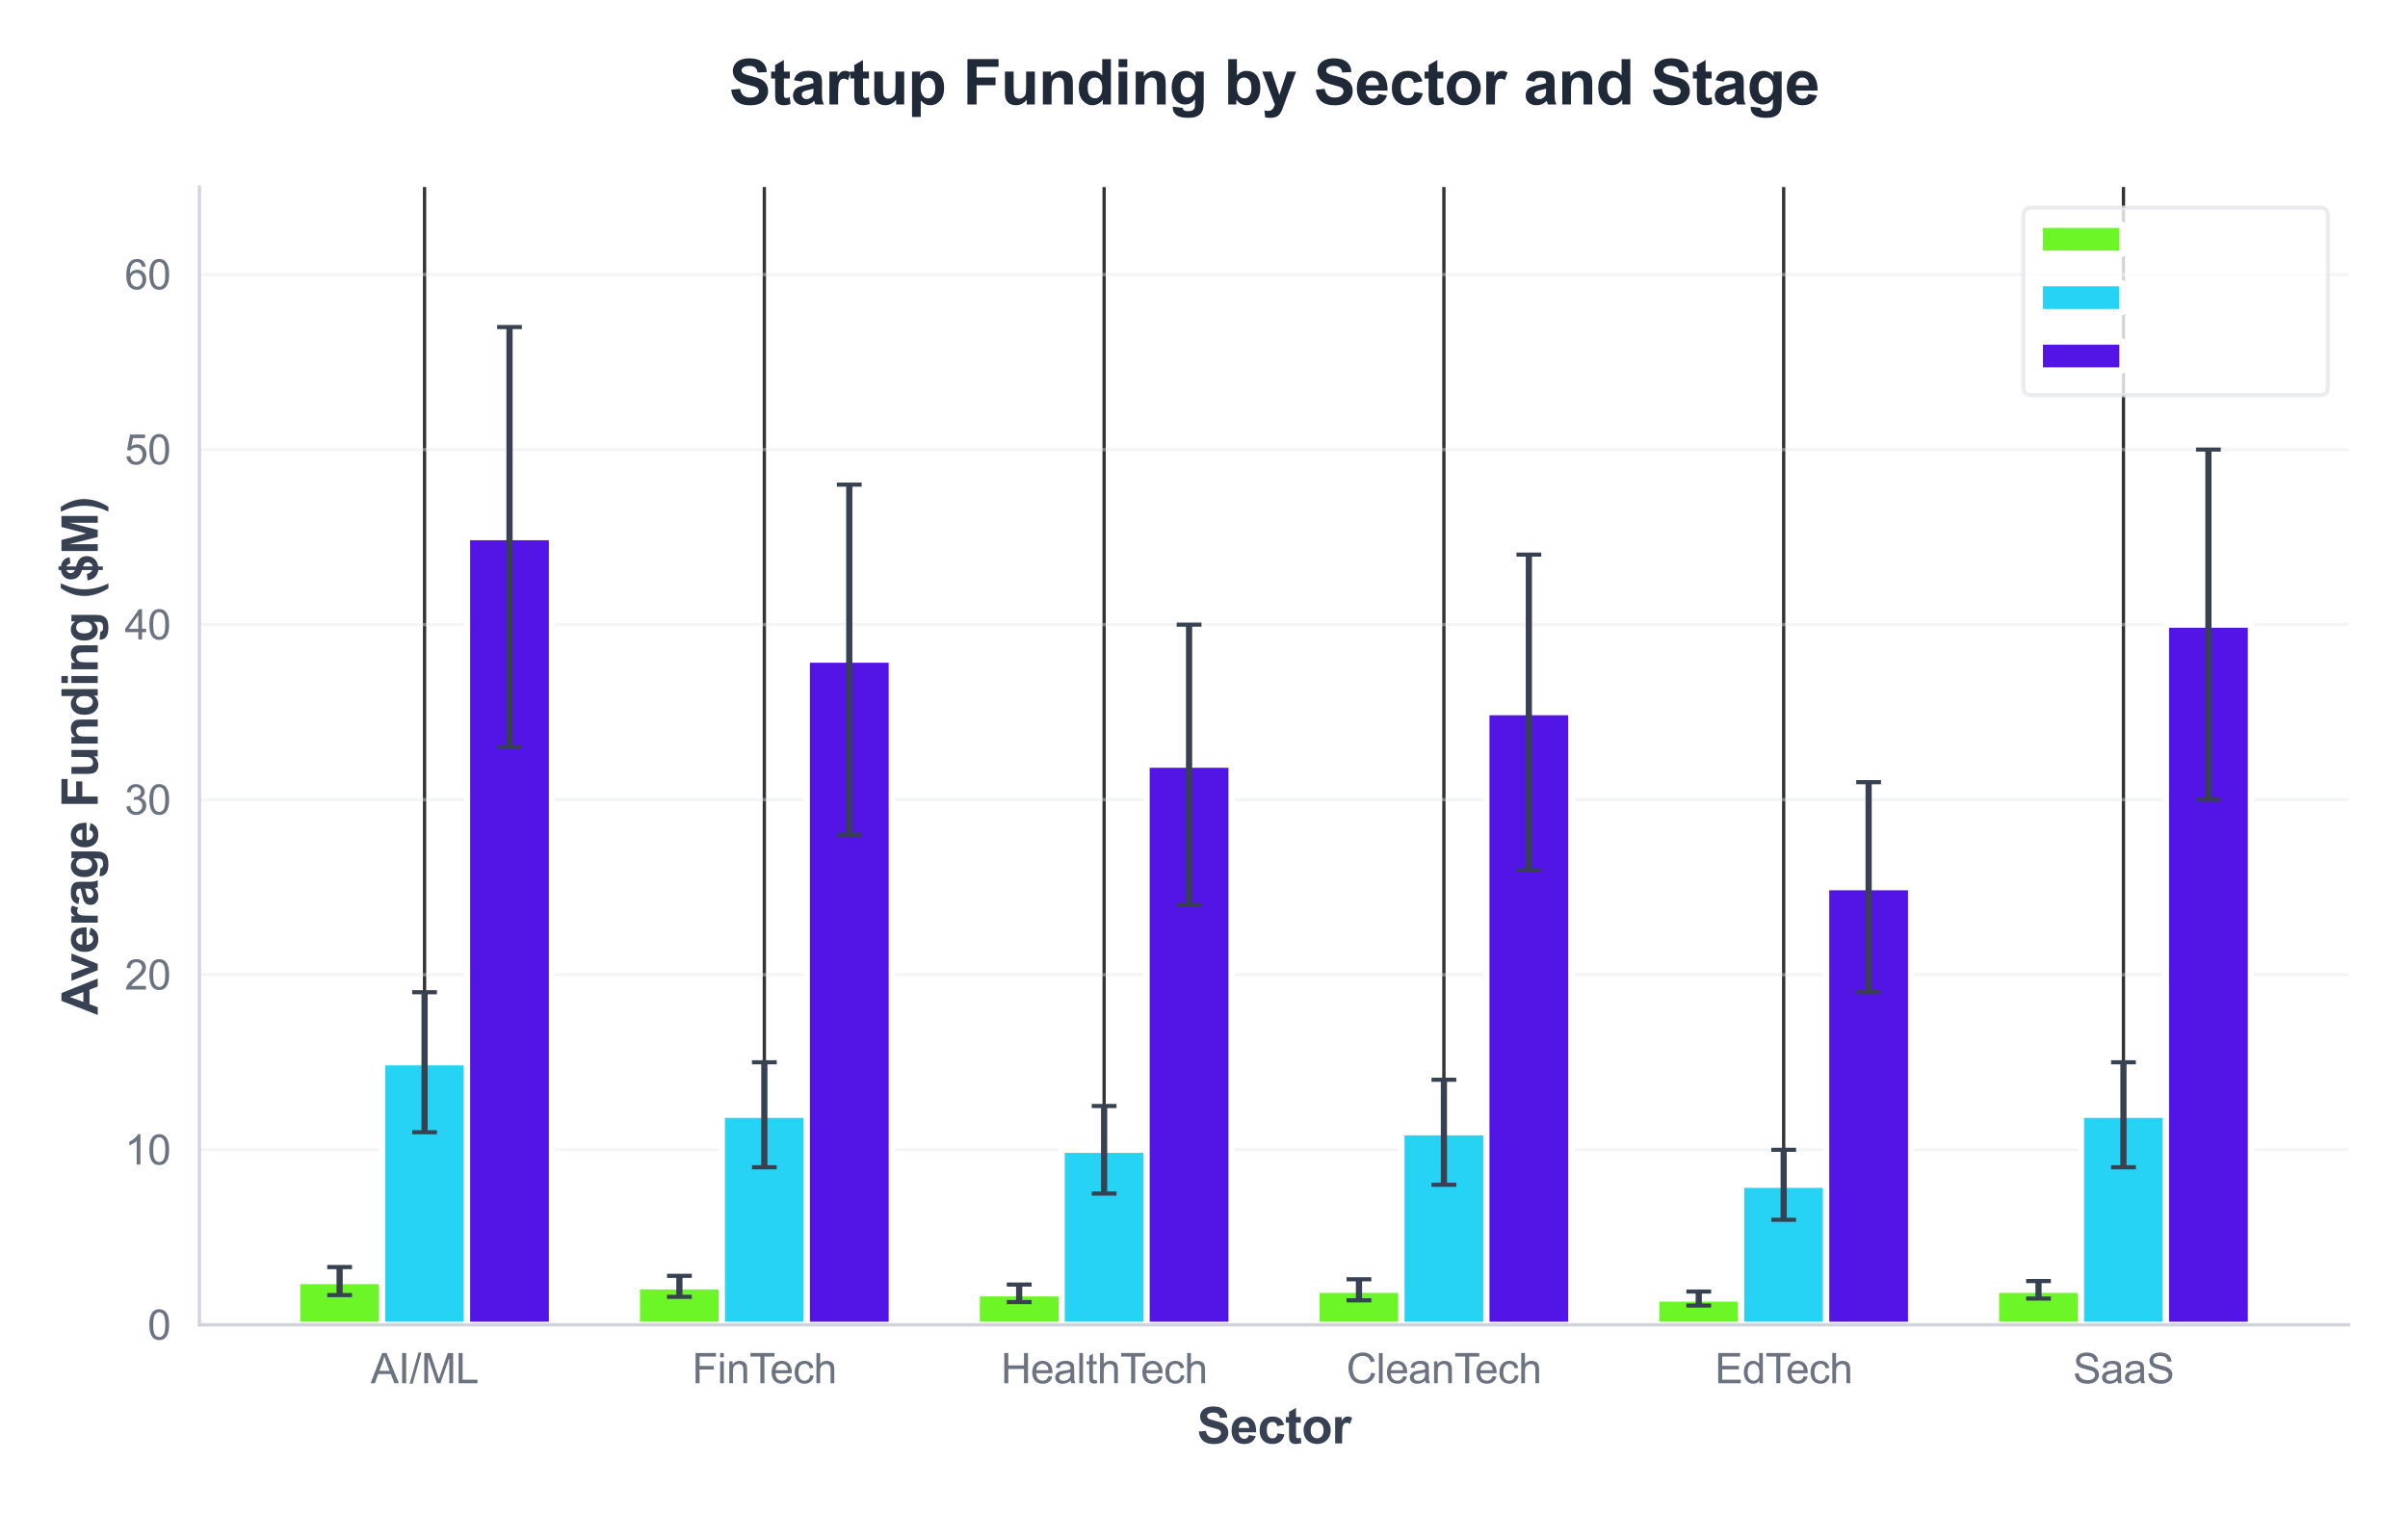 <?xml version="1.0" encoding="utf-8" standalone="no"?>
<!DOCTYPE svg PUBLIC "-//W3C//DTD SVG 1.1//EN"
  "http://www.w3.org/Graphics/SVG/1.1/DTD/svg11.dtd">
<svg xmlns:xlink="http://www.w3.org/1999/xlink" viewBox="0 0 583.449 366.542" xmlns="http://www.w3.org/2000/svg" version="1.1">
 <defs>
  <style type="text/css">*{stroke-linejoin: round; stroke-linecap: butt}</style>
 </defs>
 <g id="figure_1">
  <g id="patch_1">
   <path d="M 0 366.542 
L 583.449 366.542 
L 583.449 0 
L 0 0 
z
" style="fill: #ffffff"/>
  </g>
  <g id="axes_1">
   <g id="patch_2">
    <path d="M 48.329 321.04 
L 569.049 321.04 
L 569.049 45.32 
L 48.329 45.32 
z
" style="fill: #ffffff"/>
   </g>
   <g id="matplotlib.axis_1">
    <g id="xtick_1">
     <g id="line2d_1">
      <path d="M 102.871 321.04 
L 102.871 45.32 
" clip-path="url(#p0a64231584)" style="fill: none; stroke: #333333; stroke-width: 0.8; stroke-linecap: round"/>
     </g>
     <g id="text_1">
      <!-- AI/ML -->
      <g style="fill: #6b7280" transform="translate(89.812 335.197) scale(0.1 -0.1)">
       <defs>
        <path id="ArialMT-41" d="M -9 0 
L 1750 4581 
L 2403 4581 
L 4278 0 
L 3588 0 
L 3053 1388 
L 1138 1388 
L 634 0 
L -9 0 
z
M 1313 1881 
L 2866 1881 
L 2388 3150 
Q 2169 3728 2063 4100 
Q 1975 3659 1816 3225 
L 1313 1881 
z
" transform="scale(0.016)"/>
        <path id="ArialMT-49" d="M 597 0 
L 597 4581 
L 1203 4581 
L 1203 0 
L 597 0 
z
" transform="scale(0.016)"/>
        <path id="ArialMT-2f" d="M 0 -78 
L 1328 4659 
L 1778 4659 
L 453 -78 
L 0 -78 
z
" transform="scale(0.016)"/>
        <path id="ArialMT-4d" d="M 475 0 
L 475 4581 
L 1388 4581 
L 2472 1338 
Q 2622 884 2691 659 
Q 2769 909 2934 1394 
L 4031 4581 
L 4847 4581 
L 4847 0 
L 4263 0 
L 4263 3834 
L 2931 0 
L 2384 0 
L 1059 3900 
L 1059 0 
L 475 0 
z
" transform="scale(0.016)"/>
        <path id="ArialMT-4c" d="M 469 0 
L 469 4581 
L 1075 4581 
L 1075 541 
L 3331 541 
L 3331 0 
L 469 0 
z
" transform="scale(0.016)"/>
       </defs>
       <use xlink:href="#ArialMT-41"/>
       <use xlink:href="#ArialMT-49" transform="translate(66.699 0)"/>
       <use xlink:href="#ArialMT-2f" transform="translate(94.482 0)"/>
       <use xlink:href="#ArialMT-4d" transform="translate(122.266 0)"/>
       <use xlink:href="#ArialMT-4c" transform="translate(205.566 0)"/>
      </g>
     </g>
    </g>
    <g id="xtick_2">
     <g id="line2d_2">
      <path d="M 185.198 321.04 
L 185.198 45.32 
" clip-path="url(#p0a64231584)" style="fill: none; stroke: #333333; stroke-width: 0.8; stroke-linecap: round"/>
     </g>
     <g id="text_2">
      <!-- FinTech -->
      <g style="fill: #6b7280" transform="translate(167.694 335.197) scale(0.1 -0.1)">
       <defs>
        <path id="ArialMT-46" d="M 525 0 
L 525 4581 
L 3616 4581 
L 3616 4041 
L 1131 4041 
L 1131 2622 
L 3281 2622 
L 3281 2081 
L 1131 2081 
L 1131 0 
L 525 0 
z
" transform="scale(0.016)"/>
        <path id="ArialMT-69" d="M 425 3934 
L 425 4581 
L 988 4581 
L 988 3934 
L 425 3934 
z
M 425 0 
L 425 3319 
L 988 3319 
L 988 0 
L 425 0 
z
" transform="scale(0.016)"/>
        <path id="ArialMT-6e" d="M 422 0 
L 422 3319 
L 928 3319 
L 928 2847 
Q 1294 3394 1984 3394 
Q 2284 3394 2536 3286 
Q 2788 3178 2913 3003 
Q 3038 2828 3088 2588 
Q 3119 2431 3119 2041 
L 3119 0 
L 2556 0 
L 2556 2019 
Q 2556 2363 2490 2533 
Q 2425 2703 2258 2804 
Q 2091 2906 1866 2906 
Q 1506 2906 1245 2678 
Q 984 2450 984 1813 
L 984 0 
L 422 0 
z
" transform="scale(0.016)"/>
        <path id="ArialMT-54" d="M 1659 0 
L 1659 4041 
L 150 4041 
L 150 4581 
L 3781 4581 
L 3781 4041 
L 2266 4041 
L 2266 0 
L 1659 0 
z
" transform="scale(0.016)"/>
        <path id="ArialMT-65" d="M 2694 1069 
L 3275 997 
Q 3138 488 2766 206 
Q 2394 -75 1816 -75 
Q 1088 -75 661 373 
Q 234 822 234 1631 
Q 234 2469 665 2931 
Q 1097 3394 1784 3394 
Q 2450 3394 2872 2941 
Q 3294 2488 3294 1666 
Q 3294 1616 3291 1516 
L 816 1516 
Q 847 969 1125 678 
Q 1403 388 1819 388 
Q 2128 388 2347 550 
Q 2566 713 2694 1069 
z
M 847 1978 
L 2700 1978 
Q 2663 2397 2488 2606 
Q 2219 2931 1791 2931 
Q 1403 2931 1139 2672 
Q 875 2413 847 1978 
z
" transform="scale(0.016)"/>
        <path id="ArialMT-63" d="M 2588 1216 
L 3141 1144 
Q 3050 572 2676 248 
Q 2303 -75 1759 -75 
Q 1078 -75 664 370 
Q 250 816 250 1647 
Q 250 2184 428 2587 
Q 606 2991 970 3192 
Q 1334 3394 1763 3394 
Q 2303 3394 2647 3120 
Q 2991 2847 3088 2344 
L 2541 2259 
Q 2463 2594 2264 2762 
Q 2066 2931 1784 2931 
Q 1359 2931 1093 2626 
Q 828 2322 828 1663 
Q 828 994 1084 691 
Q 1341 388 1753 388 
Q 2084 388 2306 591 
Q 2528 794 2588 1216 
z
" transform="scale(0.016)"/>
        <path id="ArialMT-68" d="M 422 0 
L 422 4581 
L 984 4581 
L 984 2938 
Q 1378 3394 1978 3394 
Q 2347 3394 2619 3248 
Q 2891 3103 3008 2847 
Q 3125 2591 3125 2103 
L 3125 0 
L 2563 0 
L 2563 2103 
Q 2563 2525 2380 2717 
Q 2197 2909 1863 2909 
Q 1613 2909 1392 2779 
Q 1172 2650 1078 2428 
Q 984 2206 984 1816 
L 984 0 
L 422 0 
z
" transform="scale(0.016)"/>
       </defs>
       <use xlink:href="#ArialMT-46"/>
       <use xlink:href="#ArialMT-69" transform="translate(61.084 0)"/>
       <use xlink:href="#ArialMT-6e" transform="translate(83.301 0)"/>
       <use xlink:href="#ArialMT-54" transform="translate(138.916 0)"/>
       <use xlink:href="#ArialMT-65" transform="translate(188.875 0)"/>
       <use xlink:href="#ArialMT-63" transform="translate(244.49 0)"/>
       <use xlink:href="#ArialMT-68" transform="translate(294.49 0)"/>
      </g>
     </g>
    </g>
    <g id="xtick_3">
     <g id="line2d_3">
      <path d="M 267.525 321.04 
L 267.525 45.32 
" clip-path="url(#p0a64231584)" style="fill: none; stroke: #333333; stroke-width: 0.8; stroke-linecap: round"/>
     </g>
     <g id="text_3">
      <!-- HealthTech -->
      <g style="fill: #6b7280" transform="translate(242.514 335.197) scale(0.1 -0.1)">
       <defs>
        <path id="ArialMT-48" d="M 513 0 
L 513 4581 
L 1119 4581 
L 1119 2700 
L 3500 2700 
L 3500 4581 
L 4106 4581 
L 4106 0 
L 3500 0 
L 3500 2159 
L 1119 2159 
L 1119 0 
L 513 0 
z
" transform="scale(0.016)"/>
        <path id="ArialMT-61" d="M 2588 409 
Q 2275 144 1986 34 
Q 1697 -75 1366 -75 
Q 819 -75 525 192 
Q 231 459 231 875 
Q 231 1119 342 1320 
Q 453 1522 633 1644 
Q 813 1766 1038 1828 
Q 1203 1872 1538 1913 
Q 2219 1994 2541 2106 
Q 2544 2222 2544 2253 
Q 2544 2597 2384 2738 
Q 2169 2928 1744 2928 
Q 1347 2928 1158 2789 
Q 969 2650 878 2297 
L 328 2372 
Q 403 2725 575 2942 
Q 747 3159 1072 3276 
Q 1397 3394 1825 3394 
Q 2250 3394 2515 3294 
Q 2781 3194 2906 3042 
Q 3031 2891 3081 2659 
Q 3109 2516 3109 2141 
L 3109 1391 
Q 3109 606 3145 398 
Q 3181 191 3288 0 
L 2700 0 
Q 2613 175 2588 409 
z
M 2541 1666 
Q 2234 1541 1622 1453 
Q 1275 1403 1131 1340 
Q 988 1278 909 1158 
Q 831 1038 831 891 
Q 831 666 1001 516 
Q 1172 366 1500 366 
Q 1825 366 2078 508 
Q 2331 650 2450 897 
Q 2541 1088 2541 1459 
L 2541 1666 
z
" transform="scale(0.016)"/>
        <path id="ArialMT-6c" d="M 409 0 
L 409 4581 
L 972 4581 
L 972 0 
L 409 0 
z
" transform="scale(0.016)"/>
        <path id="ArialMT-74" d="M 1650 503 
L 1731 6 
Q 1494 -44 1306 -44 
Q 1000 -44 831 53 
Q 663 150 594 308 
Q 525 466 525 972 
L 525 2881 
L 113 2881 
L 113 3319 
L 525 3319 
L 525 4141 
L 1084 4478 
L 1084 3319 
L 1650 3319 
L 1650 2881 
L 1084 2881 
L 1084 941 
Q 1084 700 1114 631 
Q 1144 563 1211 522 
Q 1278 481 1403 481 
Q 1497 481 1650 503 
z
" transform="scale(0.016)"/>
       </defs>
       <use xlink:href="#ArialMT-48"/>
       <use xlink:href="#ArialMT-65" transform="translate(72.217 0)"/>
       <use xlink:href="#ArialMT-61" transform="translate(127.832 0)"/>
       <use xlink:href="#ArialMT-6c" transform="translate(183.447 0)"/>
       <use xlink:href="#ArialMT-74" transform="translate(205.664 0)"/>
       <use xlink:href="#ArialMT-68" transform="translate(233.447 0)"/>
       <use xlink:href="#ArialMT-54" transform="translate(289.062 0)"/>
       <use xlink:href="#ArialMT-65" transform="translate(339.021 0)"/>
       <use xlink:href="#ArialMT-63" transform="translate(394.637 0)"/>
       <use xlink:href="#ArialMT-68" transform="translate(444.637 0)"/>
      </g>
     </g>
    </g>
    <g id="xtick_4">
     <g id="line2d_4">
      <path d="M 349.852 321.04 
L 349.852 45.32 
" clip-path="url(#p0a64231584)" style="fill: none; stroke: #333333; stroke-width: 0.8; stroke-linecap: round"/>
     </g>
     <g id="text_4">
      <!-- CleanTech -->
      <g style="fill: #6b7280" transform="translate(326.231 335.197) scale(0.1 -0.1)">
       <defs>
        <path id="ArialMT-43" d="M 3763 1606 
L 4369 1453 
Q 4178 706 3683 314 
Q 3188 -78 2472 -78 
Q 1731 -78 1267 223 
Q 803 525 561 1097 
Q 319 1669 319 2325 
Q 319 3041 592 3573 
Q 866 4106 1370 4382 
Q 1875 4659 2481 4659 
Q 3169 4659 3637 4309 
Q 4106 3959 4291 3325 
L 3694 3184 
Q 3534 3684 3231 3912 
Q 2928 4141 2469 4141 
Q 1941 4141 1586 3887 
Q 1231 3634 1087 3207 
Q 944 2781 944 2328 
Q 944 1744 1114 1308 
Q 1284 872 1643 656 
Q 2003 441 2422 441 
Q 2931 441 3284 734 
Q 3638 1028 3763 1606 
z
" transform="scale(0.016)"/>
       </defs>
       <use xlink:href="#ArialMT-43"/>
       <use xlink:href="#ArialMT-6c" transform="translate(72.217 0)"/>
       <use xlink:href="#ArialMT-65" transform="translate(94.434 0)"/>
       <use xlink:href="#ArialMT-61" transform="translate(150.049 0)"/>
       <use xlink:href="#ArialMT-6e" transform="translate(205.664 0)"/>
       <use xlink:href="#ArialMT-54" transform="translate(261.279 0)"/>
       <use xlink:href="#ArialMT-65" transform="translate(311.238 0)"/>
       <use xlink:href="#ArialMT-63" transform="translate(366.854 0)"/>
       <use xlink:href="#ArialMT-68" transform="translate(416.854 0)"/>
      </g>
     </g>
    </g>
    <g id="xtick_5">
     <g id="line2d_5">
      <path d="M 432.18 321.04 
L 432.18 45.32 
" clip-path="url(#p0a64231584)" style="fill: none; stroke: #333333; stroke-width: 0.8; stroke-linecap: round"/>
     </g>
     <g id="text_5">
      <!-- EdTech -->
      <g style="fill: #6b7280" transform="translate(415.505 335.197) scale(0.1 -0.1)">
       <defs>
        <path id="ArialMT-45" d="M 506 0 
L 506 4581 
L 3819 4581 
L 3819 4041 
L 1113 4041 
L 1113 2638 
L 3647 2638 
L 3647 2100 
L 1113 2100 
L 1113 541 
L 3925 541 
L 3925 0 
L 506 0 
z
" transform="scale(0.016)"/>
        <path id="ArialMT-64" d="M 2575 0 
L 2575 419 
Q 2259 -75 1647 -75 
Q 1250 -75 917 144 
Q 584 363 401 755 
Q 219 1147 219 1656 
Q 219 2153 384 2558 
Q 550 2963 881 3178 
Q 1213 3394 1622 3394 
Q 1922 3394 2156 3267 
Q 2391 3141 2538 2938 
L 2538 4581 
L 3097 4581 
L 3097 0 
L 2575 0 
z
M 797 1656 
Q 797 1019 1065 703 
Q 1334 388 1700 388 
Q 2069 388 2326 689 
Q 2584 991 2584 1609 
Q 2584 2291 2321 2609 
Q 2059 2928 1675 2928 
Q 1300 2928 1048 2622 
Q 797 2316 797 1656 
z
" transform="scale(0.016)"/>
       </defs>
       <use xlink:href="#ArialMT-45"/>
       <use xlink:href="#ArialMT-64" transform="translate(66.699 0)"/>
       <use xlink:href="#ArialMT-54" transform="translate(122.314 0)"/>
       <use xlink:href="#ArialMT-65" transform="translate(172.273 0)"/>
       <use xlink:href="#ArialMT-63" transform="translate(227.889 0)"/>
       <use xlink:href="#ArialMT-68" transform="translate(277.889 0)"/>
      </g>
     </g>
    </g>
    <g id="xtick_6">
     <g id="line2d_6">
      <path d="M 514.507 321.04 
L 514.507 45.32 
" clip-path="url(#p0a64231584)" style="fill: none; stroke: #333333; stroke-width: 0.8; stroke-linecap: round"/>
     </g>
     <g id="text_6">
      <!-- SaaS -->
      <g style="fill: #6b7280" transform="translate(502.276 335.197) scale(0.1 -0.1)">
       <defs>
        <path id="ArialMT-53" d="M 288 1472 
L 859 1522 
Q 900 1178 1048 958 
Q 1197 738 1509 602 
Q 1822 466 2213 466 
Q 2559 466 2825 569 
Q 3091 672 3220 851 
Q 3350 1031 3350 1244 
Q 3350 1459 3225 1620 
Q 3100 1781 2813 1891 
Q 2628 1963 1997 2114 
Q 1366 2266 1113 2400 
Q 784 2572 623 2826 
Q 463 3081 463 3397 
Q 463 3744 659 4045 
Q 856 4347 1234 4503 
Q 1613 4659 2075 4659 
Q 2584 4659 2973 4495 
Q 3363 4331 3572 4012 
Q 3781 3694 3797 3291 
L 3216 3247 
Q 3169 3681 2898 3903 
Q 2628 4125 2100 4125 
Q 1550 4125 1298 3923 
Q 1047 3722 1047 3438 
Q 1047 3191 1225 3031 
Q 1400 2872 2139 2705 
Q 2878 2538 3153 2413 
Q 3553 2228 3743 1945 
Q 3934 1663 3934 1294 
Q 3934 928 3725 604 
Q 3516 281 3123 101 
Q 2731 -78 2241 -78 
Q 1619 -78 1198 103 
Q 778 284 539 648 
Q 300 1013 288 1472 
z
" transform="scale(0.016)"/>
       </defs>
       <use xlink:href="#ArialMT-53"/>
       <use xlink:href="#ArialMT-61" transform="translate(66.699 0)"/>
       <use xlink:href="#ArialMT-61" transform="translate(122.314 0)"/>
       <use xlink:href="#ArialMT-53" transform="translate(177.93 0)"/>
      </g>
     </g>
    </g>
    <g id="text_7">
     <!-- Sector -->
     <g style="fill: #374151" transform="translate(290.016 349.774) scale(0.12 -0.12)">
      <defs>
       <path id="Arial-BoldMT-53" d="M 231 1491 
L 1131 1578 
Q 1213 1125 1461 912 
Q 1709 700 2131 700 
Q 2578 700 2804 889 
Q 3031 1078 3031 1331 
Q 3031 1494 2936 1608 
Q 2841 1722 2603 1806 
Q 2441 1863 1863 2006 
Q 1119 2191 819 2459 
Q 397 2838 397 3381 
Q 397 3731 595 4036 
Q 794 4341 1167 4500 
Q 1541 4659 2069 4659 
Q 2931 4659 3367 4281 
Q 3803 3903 3825 3272 
L 2900 3231 
Q 2841 3584 2645 3739 
Q 2450 3894 2059 3894 
Q 1656 3894 1428 3728 
Q 1281 3622 1281 3444 
Q 1281 3281 1419 3166 
Q 1594 3019 2269 2859 
Q 2944 2700 3267 2529 
Q 3591 2359 3773 2064 
Q 3956 1769 3956 1334 
Q 3956 941 3737 597 
Q 3519 253 3119 86 
Q 2719 -81 2122 -81 
Q 1253 -81 787 320 
Q 322 722 231 1491 
z
" transform="scale(0.016)"/>
       <path id="Arial-BoldMT-65" d="M 2381 1056 
L 3256 909 
Q 3088 428 2723 176 
Q 2359 -75 1813 -75 
Q 947 -75 531 491 
Q 203 944 203 1634 
Q 203 2459 634 2926 
Q 1066 3394 1725 3394 
Q 2466 3394 2894 2905 
Q 3322 2416 3303 1406 
L 1103 1406 
Q 1113 1016 1316 798 
Q 1519 581 1822 581 
Q 2028 581 2168 693 
Q 2309 806 2381 1056 
z
M 2431 1944 
Q 2422 2325 2234 2523 
Q 2047 2722 1778 2722 
Q 1491 2722 1303 2513 
Q 1116 2303 1119 1944 
L 2431 1944 
z
" transform="scale(0.016)"/>
       <path id="Arial-BoldMT-63" d="M 3353 2338 
L 2488 2181 
Q 2444 2441 2289 2572 
Q 2134 2703 1888 2703 
Q 1559 2703 1364 2476 
Q 1169 2250 1169 1719 
Q 1169 1128 1367 884 
Q 1566 641 1900 641 
Q 2150 641 2309 783 
Q 2469 925 2534 1272 
L 3397 1125 
Q 3263 531 2881 228 
Q 2500 -75 1859 -75 
Q 1131 -75 698 384 
Q 266 844 266 1656 
Q 266 2478 700 2936 
Q 1134 3394 1875 3394 
Q 2481 3394 2839 3133 
Q 3197 2872 3353 2338 
z
" transform="scale(0.016)"/>
       <path id="Arial-BoldMT-74" d="M 1981 3319 
L 1981 2619 
L 1381 2619 
L 1381 1281 
Q 1381 875 1398 808 
Q 1416 741 1477 697 
Q 1538 653 1625 653 
Q 1747 653 1978 738 
L 2053 56 
Q 1747 -75 1359 -75 
Q 1122 -75 931 4 
Q 741 84 652 211 
Q 563 338 528 553 
Q 500 706 500 1172 
L 500 2619 
L 97 2619 
L 97 3319 
L 500 3319 
L 500 3978 
L 1381 4491 
L 1381 3319 
L 1981 3319 
z
" transform="scale(0.016)"/>
       <path id="Arial-BoldMT-6f" d="M 256 1706 
Q 256 2144 472 2553 
Q 688 2963 1083 3178 
Q 1478 3394 1966 3394 
Q 2719 3394 3200 2905 
Q 3681 2416 3681 1669 
Q 3681 916 3195 420 
Q 2709 -75 1972 -75 
Q 1516 -75 1102 131 
Q 688 338 472 736 
Q 256 1134 256 1706 
z
M 1156 1659 
Q 1156 1166 1390 903 
Q 1625 641 1969 641 
Q 2313 641 2545 903 
Q 2778 1166 2778 1666 
Q 2778 2153 2545 2415 
Q 2313 2678 1969 2678 
Q 1625 2678 1390 2415 
Q 1156 2153 1156 1659 
z
" transform="scale(0.016)"/>
       <path id="Arial-BoldMT-72" d="M 1300 0 
L 422 0 
L 422 3319 
L 1238 3319 
L 1238 2847 
Q 1447 3181 1614 3287 
Q 1781 3394 1994 3394 
Q 2294 3394 2572 3228 
L 2300 2463 
Q 2078 2606 1888 2606 
Q 1703 2606 1575 2504 
Q 1447 2403 1373 2137 
Q 1300 1872 1300 1025 
L 1300 0 
z
" transform="scale(0.016)"/>
      </defs>
      <use xlink:href="#Arial-BoldMT-53"/>
      <use xlink:href="#Arial-BoldMT-65" transform="translate(66.699 0)"/>
      <use xlink:href="#Arial-BoldMT-63" transform="translate(122.314 0)"/>
      <use xlink:href="#Arial-BoldMT-74" transform="translate(177.93 0)"/>
      <use xlink:href="#Arial-BoldMT-6f" transform="translate(211.23 0)"/>
      <use xlink:href="#Arial-BoldMT-72" transform="translate(272.314 0)"/>
     </g>
    </g>
   </g>
   <g id="matplotlib.axis_2">
    <g id="ytick_1">
     <g id="line2d_7">
      <path d="M 48.329 321.04 
L 569.049 321.04 
" clip-path="url(#p0a64231584)" style="fill: none; stroke: #e5e7eb; stroke-opacity: 0.4; stroke-width: 0.8; stroke-linecap: round"/>
     </g>
     <g id="text_8">
      <!-- 0 -->
      <g style="fill: #6b7280" transform="translate(35.768 324.618) scale(0.1 -0.1)">
       <defs>
        <path id="ArialMT-30" d="M 266 2259 
Q 266 3072 433 3567 
Q 600 4063 929 4331 
Q 1259 4600 1759 4600 
Q 2128 4600 2406 4451 
Q 2684 4303 2865 4023 
Q 3047 3744 3150 3342 
Q 3253 2941 3253 2259 
Q 3253 1453 3087 958 
Q 2922 463 2592 192 
Q 2263 -78 1759 -78 
Q 1097 -78 719 397 
Q 266 969 266 2259 
z
M 844 2259 
Q 844 1131 1108 757 
Q 1372 384 1759 384 
Q 2147 384 2411 759 
Q 2675 1134 2675 2259 
Q 2675 3391 2411 3762 
Q 2147 4134 1753 4134 
Q 1366 4134 1134 3806 
Q 844 3388 844 2259 
z
" transform="scale(0.016)"/>
       </defs>
       <use xlink:href="#ArialMT-30"/>
      </g>
     </g>
    </g>
    <g id="ytick_2">
     <g id="line2d_8">
      <path d="M 48.329 278.621 
L 569.049 278.621 
" clip-path="url(#p0a64231584)" style="fill: none; stroke: #e5e7eb; stroke-opacity: 0.4; stroke-width: 0.8; stroke-linecap: round"/>
     </g>
     <g id="text_9">
      <!-- 10 -->
      <g style="fill: #6b7280" transform="translate(30.207 282.2) scale(0.1 -0.1)">
       <defs>
        <path id="ArialMT-31" d="M 2384 0 
L 1822 0 
L 1822 3584 
Q 1619 3391 1289 3197 
Q 959 3003 697 2906 
L 697 3450 
Q 1169 3672 1522 3987 
Q 1875 4303 2022 4600 
L 2384 4600 
L 2384 0 
z
" transform="scale(0.016)"/>
       </defs>
       <use xlink:href="#ArialMT-31"/>
       <use xlink:href="#ArialMT-30" transform="translate(55.615 0)"/>
      </g>
     </g>
    </g>
    <g id="ytick_3">
     <g id="line2d_9">
      <path d="M 48.329 236.203 
L 569.049 236.203 
" clip-path="url(#p0a64231584)" style="fill: none; stroke: #e5e7eb; stroke-opacity: 0.4; stroke-width: 0.8; stroke-linecap: round"/>
     </g>
     <g id="text_10">
      <!-- 20 -->
      <g style="fill: #6b7280" transform="translate(30.207 239.782) scale(0.1 -0.1)">
       <defs>
        <path id="ArialMT-32" d="M 3222 541 
L 3222 0 
L 194 0 
Q 188 203 259 391 
Q 375 700 629 1000 
Q 884 1300 1366 1694 
Q 2113 2306 2375 2664 
Q 2638 3022 2638 3341 
Q 2638 3675 2398 3904 
Q 2159 4134 1775 4134 
Q 1369 4134 1125 3890 
Q 881 3647 878 3216 
L 300 3275 
Q 359 3922 746 4261 
Q 1134 4600 1788 4600 
Q 2447 4600 2831 4234 
Q 3216 3869 3216 3328 
Q 3216 3053 3103 2787 
Q 2991 2522 2730 2228 
Q 2469 1934 1863 1422 
Q 1356 997 1212 845 
Q 1069 694 975 541 
L 3222 541 
z
" transform="scale(0.016)"/>
       </defs>
       <use xlink:href="#ArialMT-32"/>
       <use xlink:href="#ArialMT-30" transform="translate(55.615 0)"/>
      </g>
     </g>
    </g>
    <g id="ytick_4">
     <g id="line2d_10">
      <path d="M 48.329 193.784 
L 569.049 193.784 
" clip-path="url(#p0a64231584)" style="fill: none; stroke: #e5e7eb; stroke-opacity: 0.4; stroke-width: 0.8; stroke-linecap: round"/>
     </g>
     <g id="text_11">
      <!-- 30 -->
      <g style="fill: #6b7280" transform="translate(30.207 197.363) scale(0.1 -0.1)">
       <defs>
        <path id="ArialMT-33" d="M 269 1209 
L 831 1284 
Q 928 806 1161 595 
Q 1394 384 1728 384 
Q 2125 384 2398 659 
Q 2672 934 2672 1341 
Q 2672 1728 2419 1979 
Q 2166 2231 1775 2231 
Q 1616 2231 1378 2169 
L 1441 2663 
Q 1497 2656 1531 2656 
Q 1891 2656 2178 2843 
Q 2466 3031 2466 3422 
Q 2466 3731 2256 3934 
Q 2047 4138 1716 4138 
Q 1388 4138 1169 3931 
Q 950 3725 888 3313 
L 325 3413 
Q 428 3978 793 4289 
Q 1159 4600 1703 4600 
Q 2078 4600 2393 4439 
Q 2709 4278 2876 4000 
Q 3044 3722 3044 3409 
Q 3044 3113 2884 2869 
Q 2725 2625 2413 2481 
Q 2819 2388 3044 2092 
Q 3269 1797 3269 1353 
Q 3269 753 2831 336 
Q 2394 -81 1725 -81 
Q 1122 -81 723 278 
Q 325 638 269 1209 
z
" transform="scale(0.016)"/>
       </defs>
       <use xlink:href="#ArialMT-33"/>
       <use xlink:href="#ArialMT-30" transform="translate(55.615 0)"/>
      </g>
     </g>
    </g>
    <g id="ytick_5">
     <g id="line2d_11">
      <path d="M 48.329 151.366 
L 569.049 151.366 
" clip-path="url(#p0a64231584)" style="fill: none; stroke: #e5e7eb; stroke-opacity: 0.4; stroke-width: 0.8; stroke-linecap: round"/>
     </g>
     <g id="text_12">
      <!-- 40 -->
      <g style="fill: #6b7280" transform="translate(30.207 154.945) scale(0.1 -0.1)">
       <defs>
        <path id="ArialMT-34" d="M 2069 0 
L 2069 1097 
L 81 1097 
L 81 1613 
L 2172 4581 
L 2631 4581 
L 2631 1613 
L 3250 1613 
L 3250 1097 
L 2631 1097 
L 2631 0 
L 2069 0 
z
M 2069 1613 
L 2069 3678 
L 634 1613 
L 2069 1613 
z
" transform="scale(0.016)"/>
       </defs>
       <use xlink:href="#ArialMT-34"/>
       <use xlink:href="#ArialMT-30" transform="translate(55.615 0)"/>
      </g>
     </g>
    </g>
    <g id="ytick_6">
     <g id="line2d_12">
      <path d="M 48.329 108.947 
L 569.049 108.947 
" clip-path="url(#p0a64231584)" style="fill: none; stroke: #e5e7eb; stroke-opacity: 0.4; stroke-width: 0.8; stroke-linecap: round"/>
     </g>
     <g id="text_13">
      <!-- 50 -->
      <g style="fill: #6b7280" transform="translate(30.207 112.526) scale(0.1 -0.1)">
       <defs>
        <path id="ArialMT-35" d="M 266 1200 
L 856 1250 
Q 922 819 1161 601 
Q 1400 384 1738 384 
Q 2144 384 2425 690 
Q 2706 997 2706 1503 
Q 2706 1984 2436 2262 
Q 2166 2541 1728 2541 
Q 1456 2541 1237 2417 
Q 1019 2294 894 2097 
L 366 2166 
L 809 4519 
L 3088 4519 
L 3088 3981 
L 1259 3981 
L 1013 2750 
Q 1425 3038 1878 3038 
Q 2478 3038 2890 2622 
Q 3303 2206 3303 1553 
Q 3303 931 2941 478 
Q 2500 -78 1738 -78 
Q 1113 -78 717 272 
Q 322 622 266 1200 
z
" transform="scale(0.016)"/>
       </defs>
       <use xlink:href="#ArialMT-35"/>
       <use xlink:href="#ArialMT-30" transform="translate(55.615 0)"/>
      </g>
     </g>
    </g>
    <g id="ytick_7">
     <g id="line2d_13">
      <path d="M 48.329 66.529 
L 569.049 66.529 
" clip-path="url(#p0a64231584)" style="fill: none; stroke: #e5e7eb; stroke-opacity: 0.4; stroke-width: 0.8; stroke-linecap: round"/>
     </g>
     <g id="text_14">
      <!-- 60 -->
      <g style="fill: #6b7280" transform="translate(30.207 70.108) scale(0.1 -0.1)">
       <defs>
        <path id="ArialMT-36" d="M 3184 3459 
L 2625 3416 
Q 2550 3747 2413 3897 
Q 2184 4138 1850 4138 
Q 1581 4138 1378 3988 
Q 1113 3794 959 3422 
Q 806 3050 800 2363 
Q 1003 2672 1297 2822 
Q 1591 2972 1913 2972 
Q 2475 2972 2870 2558 
Q 3266 2144 3266 1488 
Q 3266 1056 3080 686 
Q 2894 316 2569 119 
Q 2244 -78 1831 -78 
Q 1128 -78 684 439 
Q 241 956 241 2144 
Q 241 3472 731 4075 
Q 1159 4600 1884 4600 
Q 2425 4600 2770 4297 
Q 3116 3994 3184 3459 
z
M 888 1484 
Q 888 1194 1011 928 
Q 1134 663 1356 523 
Q 1578 384 1822 384 
Q 2178 384 2434 671 
Q 2691 959 2691 1453 
Q 2691 1928 2437 2201 
Q 2184 2475 1800 2475 
Q 1419 2475 1153 2201 
Q 888 1928 888 1484 
z
" transform="scale(0.016)"/>
       </defs>
       <use xlink:href="#ArialMT-36"/>
       <use xlink:href="#ArialMT-30" transform="translate(55.615 0)"/>
      </g>
     </g>
    </g>
    <g id="text_15">
     <!-- Average Funding ($M) -->
     <g style="fill: #374151" transform="translate(23.681 245.953) rotate(-90) scale(0.12 -0.12)">
      <defs>
       <path id="Arial-BoldMT-41" d="M 4597 0 
L 3591 0 
L 3191 1041 
L 1359 1041 
L 981 0 
L 0 0 
L 1784 4581 
L 2763 4581 
L 4597 0 
z
M 2894 1813 
L 2263 3513 
L 1644 1813 
L 2894 1813 
z
" transform="scale(0.016)"/>
       <path id="Arial-BoldMT-76" d="M 1372 0 
L 34 3319 
L 956 3319 
L 1581 1625 
L 1763 1059 
Q 1834 1275 1853 1344 
Q 1897 1484 1947 1625 
L 2578 3319 
L 3481 3319 
L 2163 0 
L 1372 0 
z
" transform="scale(0.016)"/>
       <path id="Arial-BoldMT-61" d="M 1116 2306 
L 319 2450 
Q 453 2931 781 3162 
Q 1109 3394 1756 3394 
Q 2344 3394 2631 3255 
Q 2919 3116 3036 2902 
Q 3153 2688 3153 2116 
L 3144 1091 
Q 3144 653 3186 445 
Q 3228 238 3344 0 
L 2475 0 
Q 2441 88 2391 259 
Q 2369 338 2359 363 
Q 2134 144 1878 34 
Q 1622 -75 1331 -75 
Q 819 -75 523 203 
Q 228 481 228 906 
Q 228 1188 362 1408 
Q 497 1628 739 1745 
Q 981 1863 1438 1950 
Q 2053 2066 2291 2166 
L 2291 2253 
Q 2291 2506 2166 2614 
Q 2041 2722 1694 2722 
Q 1459 2722 1328 2630 
Q 1197 2538 1116 2306 
z
M 2291 1594 
Q 2122 1538 1756 1459 
Q 1391 1381 1278 1306 
Q 1106 1184 1106 997 
Q 1106 813 1243 678 
Q 1381 544 1594 544 
Q 1831 544 2047 700 
Q 2206 819 2256 991 
Q 2291 1103 2291 1419 
L 2291 1594 
z
" transform="scale(0.016)"/>
       <path id="Arial-BoldMT-67" d="M 378 -219 
L 1381 -341 
Q 1406 -516 1497 -581 
Q 1622 -675 1891 -675 
Q 2234 -675 2406 -572 
Q 2522 -503 2581 -350 
Q 2622 -241 2622 53 
L 2622 538 
Q 2228 0 1628 0 
Q 959 0 569 566 
Q 263 1013 263 1678 
Q 263 2513 664 2953 
Q 1066 3394 1663 3394 
Q 2278 3394 2678 2853 
L 2678 3319 
L 3500 3319 
L 3500 341 
Q 3500 -247 3403 -537 
Q 3306 -828 3131 -993 
Q 2956 -1159 2664 -1253 
Q 2372 -1347 1925 -1347 
Q 1081 -1347 728 -1058 
Q 375 -769 375 -325 
Q 375 -281 378 -219 
z
M 1163 1728 
Q 1163 1200 1367 954 
Q 1572 709 1872 709 
Q 2194 709 2416 961 
Q 2638 1213 2638 1706 
Q 2638 2222 2425 2472 
Q 2213 2722 1888 2722 
Q 1572 2722 1367 2476 
Q 1163 2231 1163 1728 
z
" transform="scale(0.016)"/>
       <path id="Arial-BoldMT-20" transform="scale(0.016)"/>
       <path id="Arial-BoldMT-46" d="M 472 0 
L 472 4581 
L 3613 4581 
L 3613 3806 
L 1397 3806 
L 1397 2722 
L 3309 2722 
L 3309 1947 
L 1397 1947 
L 1397 0 
L 472 0 
z
" transform="scale(0.016)"/>
       <path id="Arial-BoldMT-75" d="M 2644 0 
L 2644 497 
Q 2463 231 2167 78 
Q 1872 -75 1544 -75 
Q 1209 -75 943 72 
Q 678 219 559 484 
Q 441 750 441 1219 
L 441 3319 
L 1319 3319 
L 1319 1794 
Q 1319 1094 1367 936 
Q 1416 778 1544 686 
Q 1672 594 1869 594 
Q 2094 594 2272 717 
Q 2450 841 2515 1023 
Q 2581 1206 2581 1919 
L 2581 3319 
L 3459 3319 
L 3459 0 
L 2644 0 
z
" transform="scale(0.016)"/>
       <path id="Arial-BoldMT-6e" d="M 3478 0 
L 2600 0 
L 2600 1694 
Q 2600 2231 2544 2389 
Q 2488 2547 2361 2634 
Q 2234 2722 2056 2722 
Q 1828 2722 1647 2597 
Q 1466 2472 1398 2265 
Q 1331 2059 1331 1503 
L 1331 0 
L 453 0 
L 453 3319 
L 1269 3319 
L 1269 2831 
Q 1703 3394 2363 3394 
Q 2653 3394 2893 3289 
Q 3134 3184 3257 3021 
Q 3381 2859 3429 2653 
Q 3478 2447 3478 2063 
L 3478 0 
z
" transform="scale(0.016)"/>
       <path id="Arial-BoldMT-64" d="M 3503 0 
L 2688 0 
L 2688 488 
Q 2484 203 2207 64 
Q 1931 -75 1650 -75 
Q 1078 -75 670 386 
Q 263 847 263 1672 
Q 263 2516 659 2955 
Q 1056 3394 1663 3394 
Q 2219 3394 2625 2931 
L 2625 4581 
L 3503 4581 
L 3503 0 
z
M 1159 1731 
Q 1159 1200 1306 963 
Q 1519 619 1900 619 
Q 2203 619 2415 876 
Q 2628 1134 2628 1647 
Q 2628 2219 2422 2470 
Q 2216 2722 1894 2722 
Q 1581 2722 1370 2473 
Q 1159 2225 1159 1731 
z
" transform="scale(0.016)"/>
       <path id="Arial-BoldMT-69" d="M 459 3769 
L 459 4581 
L 1338 4581 
L 1338 3769 
L 459 3769 
z
M 459 0 
L 459 3319 
L 1338 3319 
L 1338 0 
L 459 0 
z
" transform="scale(0.016)"/>
       <path id="Arial-BoldMT-28" d="M 1916 -1347 
L 1313 -1347 
Q 834 -625 584 153 
Q 334 931 334 1659 
Q 334 2563 644 3369 
Q 913 4069 1325 4659 
L 1925 4659 
Q 1497 3713 1336 3048 
Q 1175 2384 1175 1641 
Q 1175 1128 1270 590 
Q 1366 53 1531 -431 
Q 1641 -750 1916 -1347 
z
" transform="scale(0.016)"/>
       <path id="Arial-BoldMT-24" d="M 1528 678 
L 1528 1988 
Q 916 2163 630 2517 
Q 344 2872 344 3378 
Q 344 3891 667 4239 
Q 991 4588 1528 4641 
L 1528 4950 
L 1981 4950 
L 1981 4641 
Q 2478 4581 2772 4301 
Q 3066 4022 3147 3553 
L 2356 3450 
Q 2284 3819 1981 3950 
L 1981 2728 
Q 2731 2525 3003 2201 
Q 3275 1878 3275 1372 
Q 3275 806 2933 418 
Q 2591 31 1981 -56 
L 1981 -641 
L 1528 -641 
L 1528 -72 
Q 988 -6 650 331 
Q 313 669 219 1284 
L 1034 1372 
Q 1084 1122 1221 940 
Q 1359 759 1528 678 
z
M 1528 3959 
Q 1344 3897 1234 3747 
Q 1125 3597 1125 3416 
Q 1125 3250 1225 3108 
Q 1325 2966 1528 2878 
L 1528 3959 
z
M 1981 634 
Q 2216 678 2362 851 
Q 2509 1025 2509 1259 
Q 2509 1469 2386 1620 
Q 2263 1772 1981 1853 
L 1981 634 
z
" transform="scale(0.016)"/>
       <path id="Arial-BoldMT-4d" d="M 453 0 
L 453 4581 
L 1838 4581 
L 2669 1456 
L 3491 4581 
L 4878 4581 
L 4878 0 
L 4019 0 
L 4019 3606 
L 3109 0 
L 2219 0 
L 1313 3606 
L 1313 0 
L 453 0 
z
" transform="scale(0.016)"/>
       <path id="Arial-BoldMT-29" d="M 216 -1347 
Q 475 -791 581 -494 
Q 688 -197 778 190 
Q 869 578 912 926 
Q 956 1275 956 1641 
Q 956 2384 797 3048 
Q 638 3713 209 4659 
L 806 4659 
Q 1278 3988 1539 3234 
Q 1800 2481 1800 1706 
Q 1800 1053 1594 306 
Q 1359 -531 822 -1347 
L 216 -1347 
z
" transform="scale(0.016)"/>
      </defs>
      <use xlink:href="#Arial-BoldMT-41"/>
      <use xlink:href="#Arial-BoldMT-76" transform="translate(68.467 0)"/>
      <use xlink:href="#Arial-BoldMT-65" transform="translate(124.082 0)"/>
      <use xlink:href="#Arial-BoldMT-72" transform="translate(179.697 0)"/>
      <use xlink:href="#Arial-BoldMT-61" transform="translate(218.613 0)"/>
      <use xlink:href="#Arial-BoldMT-67" transform="translate(274.229 0)"/>
      <use xlink:href="#Arial-BoldMT-65" transform="translate(335.312 0)"/>
      <use xlink:href="#Arial-BoldMT-20" transform="translate(390.928 0)"/>
      <use xlink:href="#Arial-BoldMT-46" transform="translate(418.711 0)"/>
      <use xlink:href="#Arial-BoldMT-75" transform="translate(479.795 0)"/>
      <use xlink:href="#Arial-BoldMT-6e" transform="translate(540.879 0)"/>
      <use xlink:href="#Arial-BoldMT-64" transform="translate(601.963 0)"/>
      <use xlink:href="#Arial-BoldMT-69" transform="translate(663.047 0)"/>
      <use xlink:href="#Arial-BoldMT-6e" transform="translate(690.83 0)"/>
      <use xlink:href="#Arial-BoldMT-67" transform="translate(751.914 0)"/>
      <use xlink:href="#Arial-BoldMT-20" transform="translate(812.998 0)"/>
      <use xlink:href="#Arial-BoldMT-28" transform="translate(840.781 0)"/>
      <use xlink:href="#Arial-BoldMT-24" transform="translate(874.082 0)"/>
      <use xlink:href="#Arial-BoldMT-4d" transform="translate(929.697 0)"/>
      <use xlink:href="#Arial-BoldMT-29" transform="translate(1012.998 0)"/>
     </g>
    </g>
   </g>
   <g id="patch_3">
    <path d="M 71.998 321.04 
L 92.58 321.04 
L 92.58 310.435 
L 71.998 310.435 
z
" clip-path="url(#p0a64231584)" style="fill: #6cf527; stroke: #ffffff; stroke-width: 1.5; stroke-linejoin: miter"/>
   </g>
   <g id="patch_4">
    <path d="M 154.325 321.04 
L 174.907 321.04 
L 174.907 311.707 
L 154.325 311.707 
z
" clip-path="url(#p0a64231584)" style="fill: #6cf527; stroke: #ffffff; stroke-width: 1.5; stroke-linejoin: miter"/>
   </g>
   <g id="patch_5">
    <path d="M 236.652 321.04 
L 257.234 321.04 
L 257.234 313.404 
L 236.652 313.404 
z
" clip-path="url(#p0a64231584)" style="fill: #6cf527; stroke: #ffffff; stroke-width: 1.5; stroke-linejoin: miter"/>
   </g>
   <g id="patch_6">
    <path d="M 318.98 321.04 
L 339.561 321.04 
L 339.561 312.556 
L 318.98 312.556 
z
" clip-path="url(#p0a64231584)" style="fill: #6cf527; stroke: #ffffff; stroke-width: 1.5; stroke-linejoin: miter"/>
   </g>
   <g id="patch_7">
    <path d="M 401.307 321.04 
L 421.889 321.04 
L 421.889 314.677 
L 401.307 314.677 
z
" clip-path="url(#p0a64231584)" style="fill: #6cf527; stroke: #ffffff; stroke-width: 1.5; stroke-linejoin: miter"/>
   </g>
   <g id="patch_8">
    <path d="M 483.634 321.04 
L 504.216 321.04 
L 504.216 312.556 
L 483.634 312.556 
z
" clip-path="url(#p0a64231584)" style="fill: #6cf527; stroke: #ffffff; stroke-width: 1.5; stroke-linejoin: miter"/>
   </g>
   <g id="patch_9">
    <path d="M 92.58 321.04 
L 113.161 321.04 
L 113.161 257.412 
L 92.58 257.412 
z
" clip-path="url(#p0a64231584)" style="fill: #27d3f5; stroke: #ffffff; stroke-width: 1.5; stroke-linejoin: miter"/>
   </g>
   <g id="patch_10">
    <path d="M 174.907 321.04 
L 195.489 321.04 
L 195.489 270.137 
L 174.907 270.137 
z
" clip-path="url(#p0a64231584)" style="fill: #27d3f5; stroke: #ffffff; stroke-width: 1.5; stroke-linejoin: miter"/>
   </g>
   <g id="patch_11">
    <path d="M 257.234 321.04 
L 277.816 321.04 
L 277.816 278.621 
L 257.234 278.621 
z
" clip-path="url(#p0a64231584)" style="fill: #27d3f5; stroke: #ffffff; stroke-width: 1.5; stroke-linejoin: miter"/>
   </g>
   <g id="patch_12">
    <path d="M 339.561 321.04 
L 360.143 321.04 
L 360.143 274.379 
L 339.561 274.379 
z
" clip-path="url(#p0a64231584)" style="fill: #27d3f5; stroke: #ffffff; stroke-width: 1.5; stroke-linejoin: miter"/>
   </g>
   <g id="patch_13">
    <path d="M 421.889 321.04 
L 442.471 321.04 
L 442.471 287.105 
L 421.889 287.105 
z
" clip-path="url(#p0a64231584)" style="fill: #27d3f5; stroke: #ffffff; stroke-width: 1.5; stroke-linejoin: miter"/>
   </g>
   <g id="patch_14">
    <path d="M 504.216 321.04 
L 524.798 321.04 
L 524.798 270.137 
L 504.216 270.137 
z
" clip-path="url(#p0a64231584)" style="fill: #27d3f5; stroke: #ffffff; stroke-width: 1.5; stroke-linejoin: miter"/>
   </g>
   <g id="patch_15">
    <path d="M 113.161 321.04 
L 133.743 321.04 
L 133.743 130.156 
L 113.161 130.156 
z
" clip-path="url(#p0a64231584)" style="fill: #5314e6; stroke: #ffffff; stroke-width: 1.5; stroke-linejoin: miter"/>
   </g>
   <g id="patch_16">
    <path d="M 195.489 321.04 
L 216.071 321.04 
L 216.071 159.849 
L 195.489 159.849 
z
" clip-path="url(#p0a64231584)" style="fill: #5314e6; stroke: #ffffff; stroke-width: 1.5; stroke-linejoin: miter"/>
   </g>
   <g id="patch_17">
    <path d="M 277.816 321.04 
L 298.398 321.04 
L 298.398 185.3 
L 277.816 185.3 
z
" clip-path="url(#p0a64231584)" style="fill: #5314e6; stroke: #ffffff; stroke-width: 1.5; stroke-linejoin: miter"/>
   </g>
   <g id="patch_18">
    <path d="M 360.143 321.04 
L 380.725 321.04 
L 380.725 172.575 
L 360.143 172.575 
z
" clip-path="url(#p0a64231584)" style="fill: #5314e6; stroke: #ffffff; stroke-width: 1.5; stroke-linejoin: miter"/>
   </g>
   <g id="patch_19">
    <path d="M 442.471 321.04 
L 463.052 321.04 
L 463.052 214.993 
L 442.471 214.993 
z
" clip-path="url(#p0a64231584)" style="fill: #5314e6; stroke: #ffffff; stroke-width: 1.5; stroke-linejoin: miter"/>
   </g>
   <g id="patch_20">
    <path d="M 524.798 321.04 
L 545.38 321.04 
L 545.38 151.366 
L 524.798 151.366 
z
" clip-path="url(#p0a64231584)" style="fill: #5314e6; stroke: #ffffff; stroke-width: 1.5; stroke-linejoin: miter"/>
   </g>
   <g id="LineCollection_1">
    <path d="M 82.289 313.828 
L 82.289 307.041 
" clip-path="url(#p0a64231584)" style="fill: none; stroke: #374151; stroke-width: 1.5"/>
    <path d="M 164.616 314.253 
L 164.616 309.162 
" clip-path="url(#p0a64231584)" style="fill: none; stroke: #374151; stroke-width: 1.5"/>
    <path d="M 246.943 315.525 
L 246.943 311.283 
" clip-path="url(#p0a64231584)" style="fill: none; stroke: #374151; stroke-width: 1.5"/>
    <path d="M 329.271 315.101 
L 329.271 310.011 
" clip-path="url(#p0a64231584)" style="fill: none; stroke: #374151; stroke-width: 1.5"/>
    <path d="M 411.598 316.373 
L 411.598 312.98 
" clip-path="url(#p0a64231584)" style="fill: none; stroke: #374151; stroke-width: 1.5"/>
    <path d="M 493.925 314.677 
L 493.925 310.435 
" clip-path="url(#p0a64231584)" style="fill: none; stroke: #374151; stroke-width: 1.5"/>
   </g>
   <g id="line2d_14">
    <defs>
     <path id="m1ee3206b7b" d="M 3 0 
L -3 -0 
" style="stroke: #374151"/>
    </defs>
    <g clip-path="url(#p0a64231584)">
     <use xlink:href="#m1ee3206b7b" x="82.289" y="313.828" style="fill: #8dd3c7; stroke: #374151"/>
     <use xlink:href="#m1ee3206b7b" x="164.616" y="314.253" style="fill: #8dd3c7; stroke: #374151"/>
     <use xlink:href="#m1ee3206b7b" x="246.943" y="315.525" style="fill: #8dd3c7; stroke: #374151"/>
     <use xlink:href="#m1ee3206b7b" x="329.271" y="315.101" style="fill: #8dd3c7; stroke: #374151"/>
     <use xlink:href="#m1ee3206b7b" x="411.598" y="316.373" style="fill: #8dd3c7; stroke: #374151"/>
     <use xlink:href="#m1ee3206b7b" x="493.925" y="314.677" style="fill: #8dd3c7; stroke: #374151"/>
    </g>
   </g>
   <g id="line2d_15">
    <g clip-path="url(#p0a64231584)">
     <use xlink:href="#m1ee3206b7b" x="82.289" y="307.041" style="fill: #8dd3c7; stroke: #374151"/>
     <use xlink:href="#m1ee3206b7b" x="164.616" y="309.162" style="fill: #8dd3c7; stroke: #374151"/>
     <use xlink:href="#m1ee3206b7b" x="246.943" y="311.283" style="fill: #8dd3c7; stroke: #374151"/>
     <use xlink:href="#m1ee3206b7b" x="329.271" y="310.011" style="fill: #8dd3c7; stroke: #374151"/>
     <use xlink:href="#m1ee3206b7b" x="411.598" y="312.98" style="fill: #8dd3c7; stroke: #374151"/>
     <use xlink:href="#m1ee3206b7b" x="493.925" y="310.435" style="fill: #8dd3c7; stroke: #374151"/>
    </g>
   </g>
   <g id="LineCollection_2">
    <path d="M 102.871 274.379 
L 102.871 240.444 
" clip-path="url(#p0a64231584)" style="fill: none; stroke: #374151; stroke-width: 1.5"/>
    <path d="M 185.198 282.863 
L 185.198 257.412 
" clip-path="url(#p0a64231584)" style="fill: none; stroke: #374151; stroke-width: 1.5"/>
    <path d="M 267.525 289.226 
L 267.525 268.016 
" clip-path="url(#p0a64231584)" style="fill: none; stroke: #374151; stroke-width: 1.5"/>
    <path d="M 349.852 287.105 
L 349.852 261.654 
" clip-path="url(#p0a64231584)" style="fill: none; stroke: #374151; stroke-width: 1.5"/>
    <path d="M 432.18 295.588 
L 432.18 278.621 
" clip-path="url(#p0a64231584)" style="fill: none; stroke: #374151; stroke-width: 1.5"/>
    <path d="M 514.507 282.863 
L 514.507 257.412 
" clip-path="url(#p0a64231584)" style="fill: none; stroke: #374151; stroke-width: 1.5"/>
   </g>
   <g id="line2d_16">
    <g clip-path="url(#p0a64231584)">
     <use xlink:href="#m1ee3206b7b" x="102.871" y="274.379" style="fill: #8dd3c7; stroke: #374151"/>
     <use xlink:href="#m1ee3206b7b" x="185.198" y="282.863" style="fill: #8dd3c7; stroke: #374151"/>
     <use xlink:href="#m1ee3206b7b" x="267.525" y="289.226" style="fill: #8dd3c7; stroke: #374151"/>
     <use xlink:href="#m1ee3206b7b" x="349.852" y="287.105" style="fill: #8dd3c7; stroke: #374151"/>
     <use xlink:href="#m1ee3206b7b" x="432.18" y="295.588" style="fill: #8dd3c7; stroke: #374151"/>
     <use xlink:href="#m1ee3206b7b" x="514.507" y="282.863" style="fill: #8dd3c7; stroke: #374151"/>
    </g>
   </g>
   <g id="line2d_17">
    <g clip-path="url(#p0a64231584)">
     <use xlink:href="#m1ee3206b7b" x="102.871" y="240.444" style="fill: #8dd3c7; stroke: #374151"/>
     <use xlink:href="#m1ee3206b7b" x="185.198" y="257.412" style="fill: #8dd3c7; stroke: #374151"/>
     <use xlink:href="#m1ee3206b7b" x="267.525" y="268.016" style="fill: #8dd3c7; stroke: #374151"/>
     <use xlink:href="#m1ee3206b7b" x="349.852" y="261.654" style="fill: #8dd3c7; stroke: #374151"/>
     <use xlink:href="#m1ee3206b7b" x="432.18" y="278.621" style="fill: #8dd3c7; stroke: #374151"/>
     <use xlink:href="#m1ee3206b7b" x="514.507" y="257.412" style="fill: #8dd3c7; stroke: #374151"/>
    </g>
   </g>
   <g id="LineCollection_3">
    <path d="M 123.452 181.059 
L 123.452 79.254 
" clip-path="url(#p0a64231584)" style="fill: none; stroke: #374151; stroke-width: 1.5"/>
    <path d="M 205.78 202.268 
L 205.78 117.431 
" clip-path="url(#p0a64231584)" style="fill: none; stroke: #374151; stroke-width: 1.5"/>
    <path d="M 288.107 219.235 
L 288.107 151.366 
" clip-path="url(#p0a64231584)" style="fill: none; stroke: #374151; stroke-width: 1.5"/>
    <path d="M 370.434 210.752 
L 370.434 134.398 
" clip-path="url(#p0a64231584)" style="fill: none; stroke: #374151; stroke-width: 1.5"/>
    <path d="M 452.761 240.444 
L 452.761 189.542 
" clip-path="url(#p0a64231584)" style="fill: none; stroke: #374151; stroke-width: 1.5"/>
    <path d="M 535.089 193.784 
L 535.089 108.947 
" clip-path="url(#p0a64231584)" style="fill: none; stroke: #374151; stroke-width: 1.5"/>
   </g>
   <g id="line2d_18">
    <g clip-path="url(#p0a64231584)">
     <use xlink:href="#m1ee3206b7b" x="123.452" y="181.059" style="fill: #8dd3c7; stroke: #374151"/>
     <use xlink:href="#m1ee3206b7b" x="205.78" y="202.268" style="fill: #8dd3c7; stroke: #374151"/>
     <use xlink:href="#m1ee3206b7b" x="288.107" y="219.235" style="fill: #8dd3c7; stroke: #374151"/>
     <use xlink:href="#m1ee3206b7b" x="370.434" y="210.752" style="fill: #8dd3c7; stroke: #374151"/>
     <use xlink:href="#m1ee3206b7b" x="452.761" y="240.444" style="fill: #8dd3c7; stroke: #374151"/>
     <use xlink:href="#m1ee3206b7b" x="535.089" y="193.784" style="fill: #8dd3c7; stroke: #374151"/>
    </g>
   </g>
   <g id="line2d_19">
    <g clip-path="url(#p0a64231584)">
     <use xlink:href="#m1ee3206b7b" x="123.452" y="79.254" style="fill: #8dd3c7; stroke: #374151"/>
     <use xlink:href="#m1ee3206b7b" x="205.78" y="117.431" style="fill: #8dd3c7; stroke: #374151"/>
     <use xlink:href="#m1ee3206b7b" x="288.107" y="151.366" style="fill: #8dd3c7; stroke: #374151"/>
     <use xlink:href="#m1ee3206b7b" x="370.434" y="134.398" style="fill: #8dd3c7; stroke: #374151"/>
     <use xlink:href="#m1ee3206b7b" x="452.761" y="189.542" style="fill: #8dd3c7; stroke: #374151"/>
     <use xlink:href="#m1ee3206b7b" x="535.089" y="108.947" style="fill: #8dd3c7; stroke: #374151"/>
    </g>
   </g>
   <g id="patch_21">
    <path d="M 48.329 321.04 
L 48.329 45.32 
" style="fill: none; stroke: #d1d5db; stroke-width: 0.8; stroke-linejoin: miter; stroke-linecap: square"/>
   </g>
   <g id="patch_22">
    <path d="M 48.329 321.04 
L 569.049 321.04 
" style="fill: none; stroke: #d1d5db; stroke-width: 0.8; stroke-linejoin: miter; stroke-linecap: square"/>
   </g>
   <g id="text_16">
    <!-- Startup Funding by Sector and Stage -->
    <g style="fill: #1f2937" transform="translate(176.606 25.32) scale(0.15 -0.15)">
     <defs>
      <path id="Arial-BoldMT-70" d="M 434 3319 
L 1253 3319 
L 1253 2831 
Q 1413 3081 1684 3237 
Q 1956 3394 2288 3394 
Q 2866 3394 3269 2941 
Q 3672 2488 3672 1678 
Q 3672 847 3265 386 
Q 2859 -75 2281 -75 
Q 2006 -75 1782 34 
Q 1559 144 1313 409 
L 1313 -1263 
L 434 -1263 
L 434 3319 
z
M 1303 1716 
Q 1303 1156 1525 889 
Q 1747 622 2066 622 
Q 2372 622 2575 867 
Q 2778 1113 2778 1672 
Q 2778 2194 2568 2447 
Q 2359 2700 2050 2700 
Q 1728 2700 1515 2451 
Q 1303 2203 1303 1716 
z
" transform="scale(0.016)"/>
      <path id="Arial-BoldMT-62" d="M 422 0 
L 422 4581 
L 1300 4581 
L 1300 2931 
Q 1706 3394 2263 3394 
Q 2869 3394 3266 2955 
Q 3663 2516 3663 1694 
Q 3663 844 3258 384 
Q 2853 -75 2275 -75 
Q 1991 -75 1714 67 
Q 1438 209 1238 488 
L 1238 0 
L 422 0 
z
M 1294 1731 
Q 1294 1216 1456 969 
Q 1684 619 2063 619 
Q 2353 619 2558 867 
Q 2763 1116 2763 1650 
Q 2763 2219 2556 2470 
Q 2350 2722 2028 2722 
Q 1713 2722 1503 2476 
Q 1294 2231 1294 1731 
z
" transform="scale(0.016)"/>
      <path id="Arial-BoldMT-79" d="M 44 3319 
L 978 3319 
L 1772 963 
L 2547 3319 
L 3456 3319 
L 2284 125 
L 2075 -453 
Q 1959 -744 1854 -897 
Q 1750 -1050 1614 -1145 
Q 1478 -1241 1279 -1294 
Q 1081 -1347 831 -1347 
Q 578 -1347 334 -1294 
L 256 -606 
Q 463 -647 628 -647 
Q 934 -647 1081 -467 
Q 1228 -288 1306 -9 
L 44 3319 
z
" transform="scale(0.016)"/>
     </defs>
     <use xlink:href="#Arial-BoldMT-53"/>
     <use xlink:href="#Arial-BoldMT-74" transform="translate(66.699 0)"/>
     <use xlink:href="#Arial-BoldMT-61" transform="translate(100 0)"/>
     <use xlink:href="#Arial-BoldMT-72" transform="translate(155.615 0)"/>
     <use xlink:href="#Arial-BoldMT-74" transform="translate(194.531 0)"/>
     <use xlink:href="#Arial-BoldMT-75" transform="translate(227.832 0)"/>
     <use xlink:href="#Arial-BoldMT-70" transform="translate(288.916 0)"/>
     <use xlink:href="#Arial-BoldMT-20" transform="translate(350 0)"/>
     <use xlink:href="#Arial-BoldMT-46" transform="translate(377.783 0)"/>
     <use xlink:href="#Arial-BoldMT-75" transform="translate(438.867 0)"/>
     <use xlink:href="#Arial-BoldMT-6e" transform="translate(499.951 0)"/>
     <use xlink:href="#Arial-BoldMT-64" transform="translate(561.035 0)"/>
     <use xlink:href="#Arial-BoldMT-69" transform="translate(622.119 0)"/>
     <use xlink:href="#Arial-BoldMT-6e" transform="translate(649.902 0)"/>
     <use xlink:href="#Arial-BoldMT-67" transform="translate(710.986 0)"/>
     <use xlink:href="#Arial-BoldMT-20" transform="translate(772.07 0)"/>
     <use xlink:href="#Arial-BoldMT-62" transform="translate(799.854 0)"/>
     <use xlink:href="#Arial-BoldMT-79" transform="translate(860.938 0)"/>
     <use xlink:href="#Arial-BoldMT-20" transform="translate(916.553 0)"/>
     <use xlink:href="#Arial-BoldMT-53" transform="translate(944.336 0)"/>
     <use xlink:href="#Arial-BoldMT-65" transform="translate(1011.035 0)"/>
     <use xlink:href="#Arial-BoldMT-63" transform="translate(1066.65 0)"/>
     <use xlink:href="#Arial-BoldMT-74" transform="translate(1122.266 0)"/>
     <use xlink:href="#Arial-BoldMT-6f" transform="translate(1155.566 0)"/>
     <use xlink:href="#Arial-BoldMT-72" transform="translate(1216.65 0)"/>
     <use xlink:href="#Arial-BoldMT-20" transform="translate(1255.566 0)"/>
     <use xlink:href="#Arial-BoldMT-61" transform="translate(1283.35 0)"/>
     <use xlink:href="#Arial-BoldMT-6e" transform="translate(1338.965 0)"/>
     <use xlink:href="#Arial-BoldMT-64" transform="translate(1400.049 0)"/>
     <use xlink:href="#Arial-BoldMT-20" transform="translate(1461.133 0)"/>
     <use xlink:href="#Arial-BoldMT-53" transform="translate(1488.916 0)"/>
     <use xlink:href="#Arial-BoldMT-74" transform="translate(1555.615 0)"/>
     <use xlink:href="#Arial-BoldMT-61" transform="translate(1588.916 0)"/>
     <use xlink:href="#Arial-BoldMT-67" transform="translate(1644.531 0)"/>
     <use xlink:href="#Arial-BoldMT-65" transform="translate(1705.615 0)"/>
    </g>
   </g>
   <g id="legend_1">
    <g id="patch_23">
     <path d="M 492.257 95.755 
L 562.049 95.755 
Q 564.049 95.755 564.049 93.755 
L 564.049 52.32 
Q 564.049 50.32 562.049 50.32 
L 492.257 50.32 
Q 490.257 50.32 490.257 52.32 
L 490.257 93.755 
Q 490.257 95.755 492.257 95.755 
z
" style="fill: #ffffff; opacity: 0.8; stroke: #e5e7eb; stroke-linejoin: miter"/>
    </g>
    <g id="patch_24">
     <path d="M 494.257 61.477 
L 514.257 61.477 
L 514.257 54.477 
L 494.257 54.477 
z
" style="fill: #6cf527; stroke: #ffffff; stroke-width: 1.5; stroke-linejoin: miter"/>
    </g>
    <g id="text_17">
     <!-- Seed -->
     <g style="fill: #ffffff" transform="translate(522.257 61.477) scale(0.1 -0.1)">
      <use xlink:href="#ArialMT-53"/>
      <use xlink:href="#ArialMT-65" transform="translate(66.699 0)"/>
      <use xlink:href="#ArialMT-65" transform="translate(122.314 0)"/>
      <use xlink:href="#ArialMT-64" transform="translate(177.93 0)"/>
     </g>
    </g>
    <g id="patch_25">
     <path d="M 494.257 75.623 
L 514.257 75.623 
L 514.257 68.623 
L 494.257 68.623 
z
" style="fill: #27d3f5; stroke: #ffffff; stroke-width: 1.5; stroke-linejoin: miter"/>
    </g>
    <g id="text_18">
     <!-- Series A -->
     <g style="fill: #ffffff" transform="translate(522.257 75.623) scale(0.1 -0.1)">
      <defs>
       <path id="ArialMT-72" d="M 416 0 
L 416 3319 
L 922 3319 
L 922 2816 
Q 1116 3169 1280 3281 
Q 1444 3394 1641 3394 
Q 1925 3394 2219 3213 
L 2025 2691 
Q 1819 2813 1613 2813 
Q 1428 2813 1281 2702 
Q 1134 2591 1072 2394 
Q 978 2094 978 1738 
L 978 0 
L 416 0 
z
" transform="scale(0.016)"/>
       <path id="ArialMT-73" d="M 197 991 
L 753 1078 
Q 800 744 1014 566 
Q 1228 388 1613 388 
Q 2000 388 2187 545 
Q 2375 703 2375 916 
Q 2375 1106 2209 1216 
Q 2094 1291 1634 1406 
Q 1016 1563 777 1677 
Q 538 1791 414 1992 
Q 291 2194 291 2438 
Q 291 2659 392 2848 
Q 494 3038 669 3163 
Q 800 3259 1026 3326 
Q 1253 3394 1513 3394 
Q 1903 3394 2198 3281 
Q 2494 3169 2634 2976 
Q 2775 2784 2828 2463 
L 2278 2388 
Q 2241 2644 2061 2787 
Q 1881 2931 1553 2931 
Q 1166 2931 1000 2803 
Q 834 2675 834 2503 
Q 834 2394 903 2306 
Q 972 2216 1119 2156 
Q 1203 2125 1616 2013 
Q 2213 1853 2448 1751 
Q 2684 1650 2818 1456 
Q 2953 1263 2953 975 
Q 2953 694 2789 445 
Q 2625 197 2315 61 
Q 2006 -75 1616 -75 
Q 969 -75 630 194 
Q 291 463 197 991 
z
" transform="scale(0.016)"/>
       <path id="ArialMT-20" transform="scale(0.016)"/>
      </defs>
      <use xlink:href="#ArialMT-53"/>
      <use xlink:href="#ArialMT-65" transform="translate(66.699 0)"/>
      <use xlink:href="#ArialMT-72" transform="translate(122.314 0)"/>
      <use xlink:href="#ArialMT-69" transform="translate(155.615 0)"/>
      <use xlink:href="#ArialMT-65" transform="translate(177.832 0)"/>
      <use xlink:href="#ArialMT-73" transform="translate(233.447 0)"/>
      <use xlink:href="#ArialMT-20" transform="translate(283.447 0)"/>
      <use xlink:href="#ArialMT-41" transform="translate(305.73 0)"/>
     </g>
    </g>
    <g id="patch_26">
     <path d="M 494.257 89.768 
L 514.257 89.768 
L 514.257 82.768 
L 494.257 82.768 
z
" style="fill: #5314e6; stroke: #ffffff; stroke-width: 1.5; stroke-linejoin: miter"/>
    </g>
    <g id="text_19">
     <!-- Series B -->
     <g style="fill: #ffffff" transform="translate(522.257 89.768) scale(0.1 -0.1)">
      <defs>
       <path id="ArialMT-42" d="M 469 0 
L 469 4581 
L 2188 4581 
Q 2713 4581 3030 4442 
Q 3347 4303 3526 4014 
Q 3706 3725 3706 3409 
Q 3706 3116 3547 2856 
Q 3388 2597 3066 2438 
Q 3481 2316 3704 2022 
Q 3928 1728 3928 1328 
Q 3928 1006 3792 729 
Q 3656 453 3456 303 
Q 3256 153 2954 76 
Q 2653 0 2216 0 
L 469 0 
z
M 1075 2656 
L 2066 2656 
Q 2469 2656 2644 2709 
Q 2875 2778 2992 2937 
Q 3109 3097 3109 3338 
Q 3109 3566 3000 3739 
Q 2891 3913 2687 3977 
Q 2484 4041 1991 4041 
L 1075 4041 
L 1075 2656 
z
M 1075 541 
L 2216 541 
Q 2509 541 2628 563 
Q 2838 600 2978 687 
Q 3119 775 3209 942 
Q 3300 1109 3300 1328 
Q 3300 1584 3169 1773 
Q 3038 1963 2805 2039 
Q 2572 2116 2134 2116 
L 1075 2116 
L 1075 541 
z
" transform="scale(0.016)"/>
      </defs>
      <use xlink:href="#ArialMT-53"/>
      <use xlink:href="#ArialMT-65" transform="translate(66.699 0)"/>
      <use xlink:href="#ArialMT-72" transform="translate(122.314 0)"/>
      <use xlink:href="#ArialMT-69" transform="translate(155.615 0)"/>
      <use xlink:href="#ArialMT-65" transform="translate(177.832 0)"/>
      <use xlink:href="#ArialMT-73" transform="translate(233.447 0)"/>
      <use xlink:href="#ArialMT-20" transform="translate(283.447 0)"/>
      <use xlink:href="#ArialMT-42" transform="translate(311.23 0)"/>
     </g>
    </g>
   </g>
  </g>
 </g>
 <defs>
  <clipPath id="p0a64231584">
   <rect x="48.329" y="45.32" width="520.72" height="275.72"/>
  </clipPath>
 </defs>
</svg>
